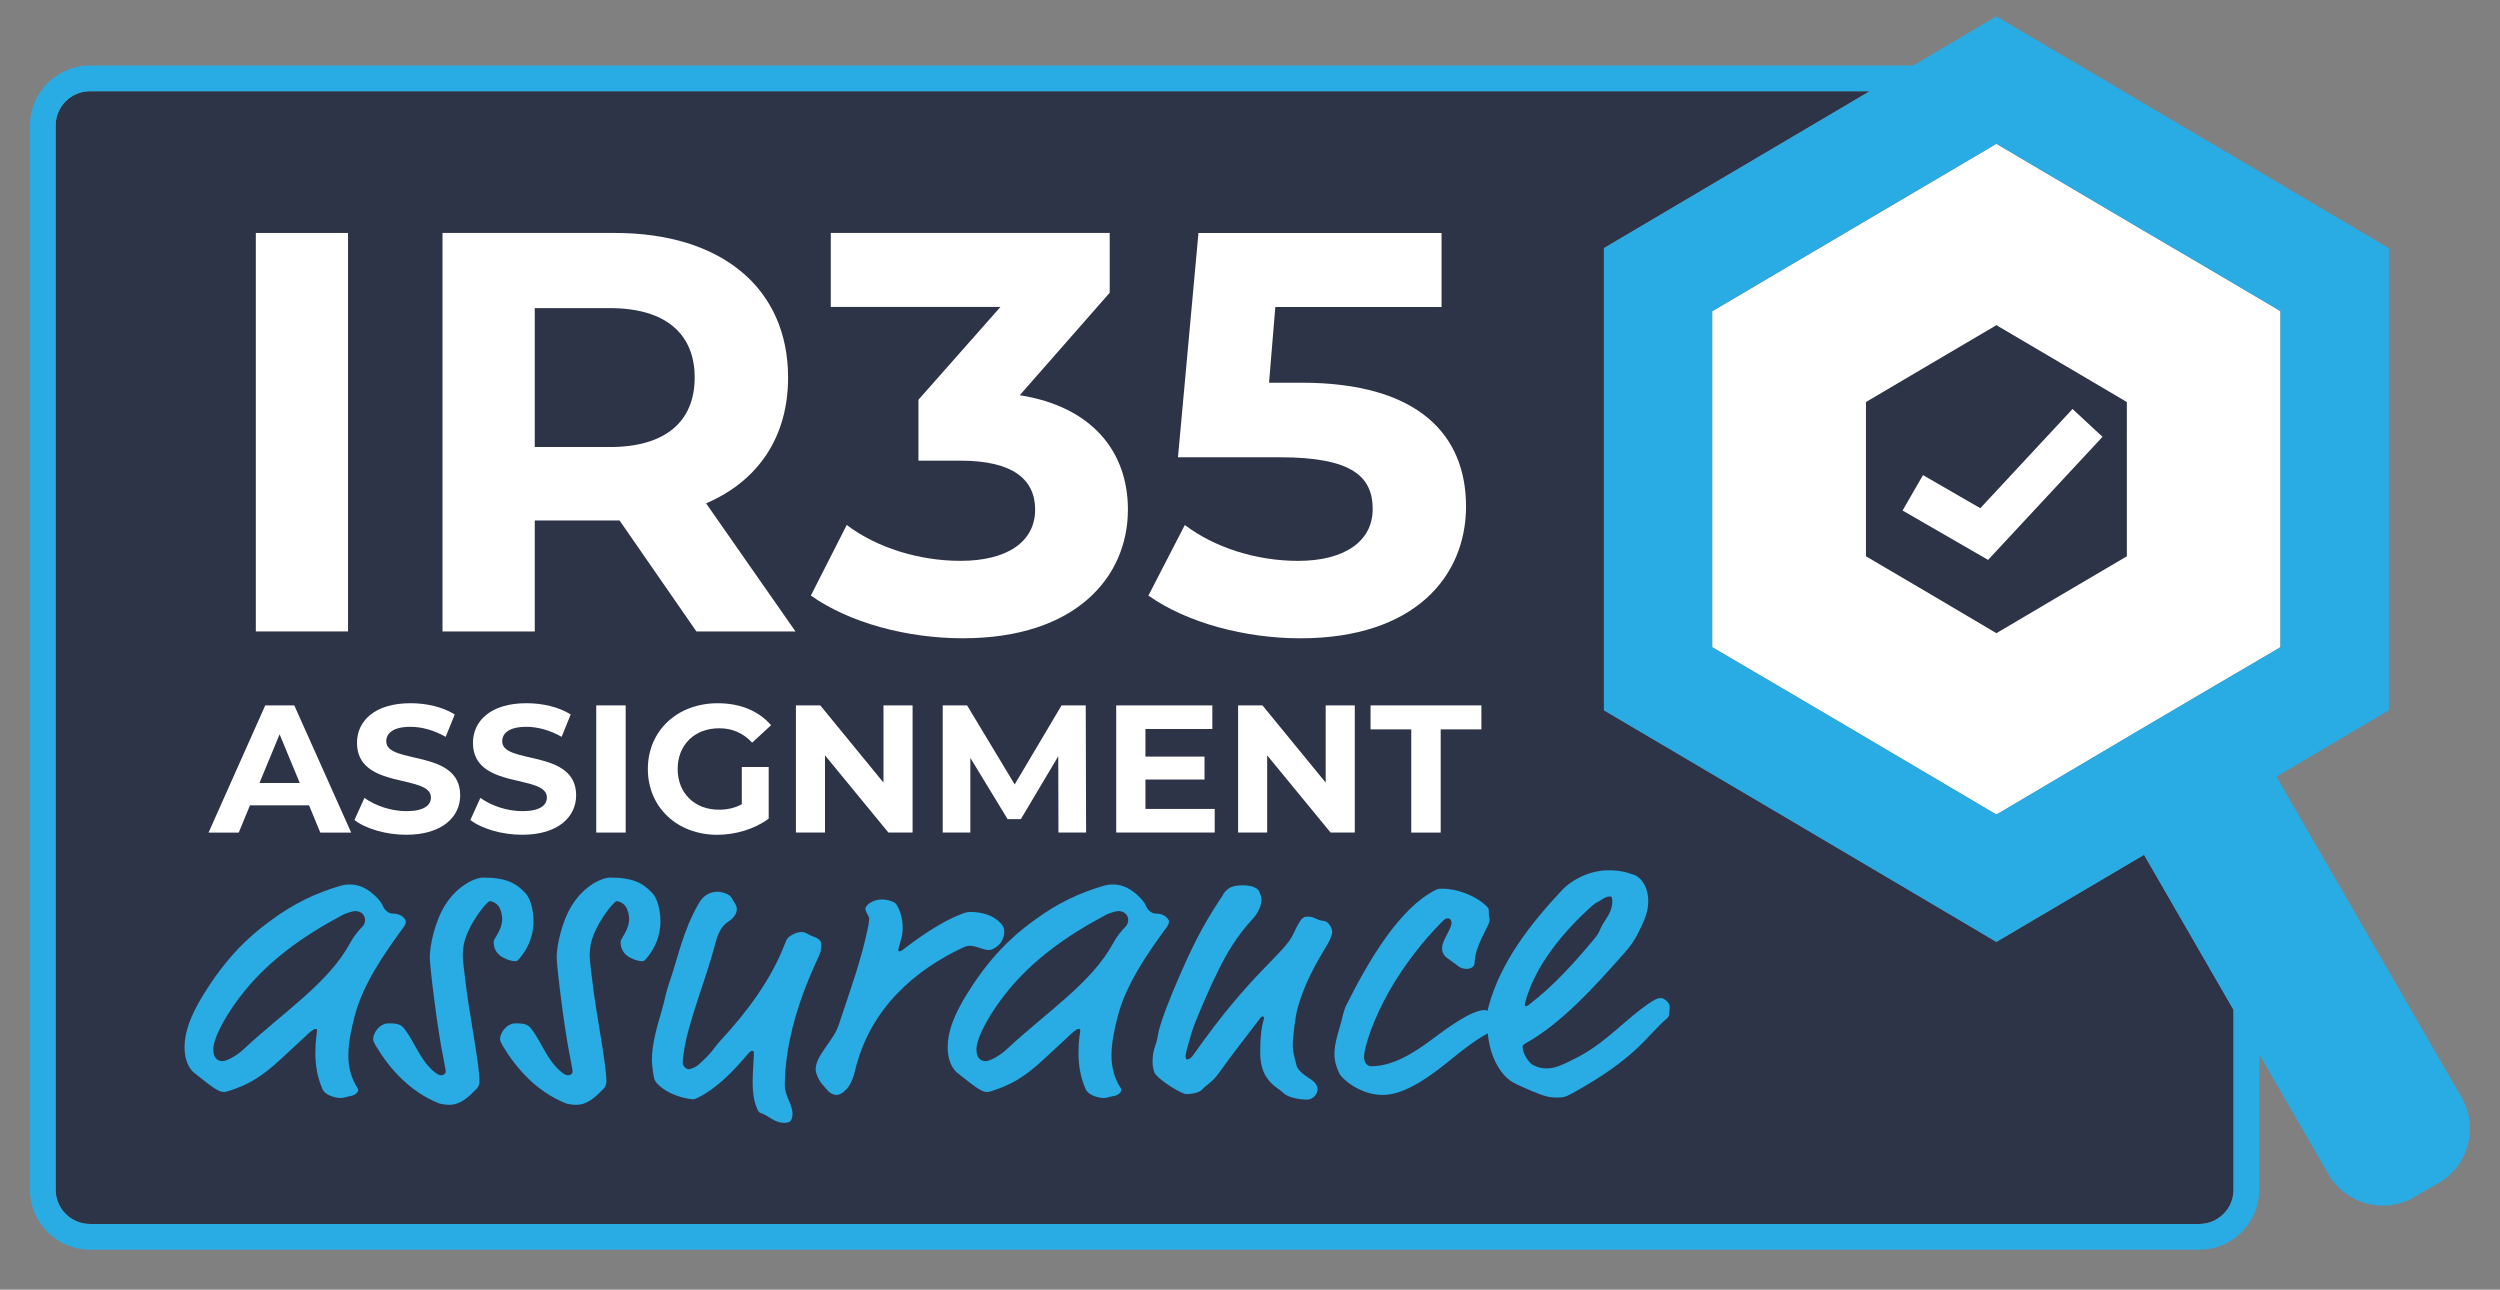 <svg xmlns="http://www.w3.org/2000/svg" id="Layer_1" viewBox="0 0 841.89 434.31"><rect x="0" y="0" width="841.89" height="434.31" fill="#808080" stroke="none"/><defs><style>.cls-1{fill:#fff;}.cls-2{fill:#29abe3;}.cls-3{fill:#2e3447;}</style></defs><path class="cls-3" d="m716.24,135.38v51.97l-.93.54c-14.02,8.22-28.04,16.51-42.08,24.81l-.93.54-1.58-.93c-13.82-8.17-27.61-16.34-41.43-24.42l-.93-.54v-51.97l.93-.57c6.98-4.13,13.96-8.22,20.94-12.35,7.07-4.13,14.1-8.28,21.14-12.44l.93-.57.93.57c7.18,4.24,14.36,8.48,21.56,12.69,6.84,4.04,13.68,8.05,20.52,12.1l.93.57Z"></path><path class="cls-1" d="m765.95,103.59c-14.89-8.79-29.79-17.58-44.74-26.31-15.63-9.21-31.23-18.4-46.86-27.64l-2.06-1.22-2.03,1.22c-15.32,9.04-30.66,18.09-45.98,27.08-15.21,8.96-30.44,17.92-45.62,26.88l-2.06,1.22v113.13l2.06,1.22c30.07,17.58,60.11,35.36,90.19,53.11l3.45,2.03,2.06-1.19c30.52-18.06,61.05-36.12,91.57-53.95l2.03-1.22v-113.13l-2.01-1.22Zm-49.71,83.77l-.93.54c-14.02,8.22-28.04,16.51-42.08,24.81l-.93.54-1.58-.93c-13.82-8.17-27.61-16.34-41.43-24.42l-.93-.54v-51.97l.93-.57c6.98-4.13,13.96-8.22,20.94-12.35,7.07-4.13,14.1-8.28,21.14-12.44l.93-.57.93.57c7.18,4.24,14.36,8.48,21.56,12.69,6.84,4.04,13.68,8.05,20.52,12.1l.93.57v51.97Z"></path><path class="cls-3" d="m752.16,340.08v60.56c0,6.37-5.17,11.55-11.55,11.55H30.29c-6.37,0-11.55-5.17-11.55-11.55V42.27c0-6.37,5.17-11.55,11.55-11.55h599.35c-7.01,4.13-14.02,8.28-21.03,12.41-22.84,13.47-45.68,26.95-68.48,40.42v155.64c41.35,24.34,82.54,48.68,123.73,73.01l8.44,4.99c16.6-9.78,33.16-19.55,49.72-29.33l30.14,52.21Z"></path><g><path class="cls-1" d="m104.07,271.2h-19.89l-3.79,9.18h-10.16l19.09-42.83h9.79l19.15,42.83h-10.4l-3.79-9.18Zm-3.12-7.52l-6.79-16.4-6.79,16.4h13.58Z"></path><path class="cls-1" d="m119.36,276.15l3.37-7.46c3.61,2.63,9,4.47,14.13,4.47,5.87,0,8.26-1.96,8.26-4.59,0-8.02-24.9-2.51-24.9-18.42,0-7.28,5.87-13.34,18.05-13.34,5.38,0,10.89,1.28,14.87,3.79l-3.06,7.53c-3.98-2.26-8.08-3.37-11.87-3.37-5.87,0-8.14,2.2-8.14,4.9,0,7.89,24.9,2.45,24.9,18.17,0,7.16-5.94,13.28-18.17,13.28-6.79,0-13.65-2.02-17.44-4.96Z"></path><path class="cls-1" d="m158.4,276.15l3.37-7.46c3.61,2.63,8.99,4.47,14.14,4.47,5.87,0,8.26-1.96,8.26-4.59,0-8.02-24.9-2.51-24.9-18.42,0-7.28,5.87-13.34,18.05-13.34,5.38,0,10.89,1.28,14.87,3.79l-3.06,7.53c-3.98-2.26-8.08-3.37-11.87-3.37-5.87,0-8.14,2.2-8.14,4.9,0,7.89,24.9,2.45,24.9,18.17,0,7.16-5.94,13.28-18.17,13.28-6.79,0-13.64-2.02-17.44-4.96Z"></path><path class="cls-1" d="m200.79,237.54h9.91v42.83h-9.91v-42.83Z"></path><path class="cls-1" d="m249.8,258.29h9.06v17.38c-4.71,3.55-11.2,5.45-17.32,5.45-13.46,0-23.37-9.24-23.37-22.15s9.91-22.15,23.56-22.15c7.53,0,13.77,2.57,17.93,7.4l-6.36,5.87c-3.12-3.3-6.73-4.84-11.08-4.84-8.32,0-14.01,5.57-14.01,13.71s5.69,13.71,13.89,13.71c2.69,0,5.2-.49,7.71-1.83v-12.54Z"></path><path class="cls-1" d="m307.32,237.54v42.83h-8.14l-21.36-26v26h-9.79v-42.83h8.2l21.29,26v-26h9.79Z"></path><path class="cls-1" d="m356.44,280.37l-.06-25.7-12.6,21.17h-4.47l-12.54-20.62v25.15h-9.3v-42.83h8.2l16.03,26.62,15.79-26.62h8.14l.12,42.83h-9.3Z"></path><path class="cls-1" d="m409.06,272.42v7.95h-33.17v-42.83h32.37v7.95h-22.52v9.3h19.89v7.71h-19.89v9.91h23.31Z"></path><path class="cls-1" d="m456.23,237.54v42.83h-8.14l-21.36-26v26h-9.79v-42.83h8.2l21.29,26v-26h9.79Z"></path><path class="cls-1" d="m475.25,245.62h-13.71v-8.08h37.33v8.08h-13.71v34.76h-9.91v-34.76Z"></path></g><g><path class="cls-2" d="m132.33,307.66c.72,0,2.89.14,4.04,1.88.29.43.29.58.29.87,0,.58-.29,1.16-.58,1.59-6.35,8.67-14.01,19.49-16.75,30.61-1.01,4.04-2.02,8.38-2.02,12.85,0,3.75.87,7.51,3.03,10.83.15.29.29.58.29.87s-.58,1.73-3.03,2.02c-.87.14-1.88.58-2.74.58-2.17,0-5.34-1.01-6.21-2.89-1.88-4.19-2.45-8.38-2.45-12.42,0-4.33.58-6.78.58-7.22,0-.58,0-.72-.58-.72s-1.88,1.01-3.47,2.6l-7.8,7.22c-7.51,7.07-12.13,9.1-17.18,10.83-.87.29-1.73.58-2.31.58-1.59,0-3.32-1.01-10.11-6.5-.72-.58-3.18-3.03-3.18-8.52,0-4.76,1.59-10.83,8.66-21.37,8.52-12.71,16.46-18.48,20.79-21.66,7.07-5.2,14.58-8.95,23.1-11.41,1.01-.29,2.17-.43,3.18-.43,3.32,0,6.21,1.59,8.81,4.19.72.72,1.88,2.02,2.17,2.89.58,1.44,1.88,2.74,3.46,2.74Zm-17.18.58c-13.57,7.22-24.26,15.16-32.49,25.13-6.06,7.36-10.83,15.88-10.83,20.07,0,1.73.58,3.9,3.18,3.9,1.16,0,4.48-1.59,7.07-4.04,13.43-12.56,28.59-22.24,35.95-35.95,1.01-1.88,2.6-3.9,4.19-5.49.43-.43.72-1.3.72-2.17,0-1.01-.87-2.89-3.32-2.89-.43,0-2.6.43-4.48,1.44Z"></path><path class="cls-2" d="m179.68,310.12c0,5.49-2.17,9.39-4.19,11.98-1.16,1.44-1.3,1.59-2.02,1.59-1.59,0-4.04-1.01-5.05-1.88-1.3-1.01-2.17-2.45-2.17-4.62,0-.29.15-.72.43-1.15,1.3-2.17,2.45-4.19,2.45-6.64,0-1.16-.43-2.89-1.01-3.9-.58-1.01-2.02-2.02-3.18-2.02-1.01,0-7.65,8.23-8.81,14.87-.14,1.01-.29,2.02-.29,3.75,0,.87.72,7.36,1.01,9.24,1.3,10.83,4.62,27,4.62,32.92,0,1.16-.58,2.02-1.16,2.6-2.6,2.6-5.2,5.2-9.1,5.2-1.3,0-2.89-.29-3.61-.58-9.53-3.9-16.32-11.41-21.08-19.35-.43-.72-.87-1.73-.87-2.16,0-2.17,2.17-5.34,5.2-5.34s4.19.29,5.49,2.02c3.32,4.48,5.05,9.96,9.39,13.86,1.44,1.3,2.17,1.59,2.89,1.59.87,0,1.44-.58,1.44-1.15s0-.87-.72-4.48c-2.02-9.53-4.62-31.19-4.62-34.08,0-3.9,1.73-12.13,5.2-17.62,4.19-6.64,10.11-9.24,12.85-9.24,7.94,0,11.12,2.02,14.15,5.2,2.02,2.17,2.74,6.5,2.74,9.39Z"></path><path class="cls-2" d="m222.42,310.12c0,5.49-2.17,9.39-4.19,11.98-1.16,1.44-1.3,1.59-2.02,1.59-1.59,0-4.04-1.01-5.05-1.88-1.3-1.01-2.17-2.45-2.17-4.62,0-.29.15-.72.43-1.15,1.3-2.17,2.45-4.19,2.45-6.64,0-1.16-.43-2.89-1.01-3.9-.58-1.01-2.02-2.02-3.18-2.02-1.01,0-7.65,8.23-8.81,14.87-.14,1.01-.29,2.02-.29,3.75,0,.87.72,7.36,1.01,9.24,1.3,10.83,4.62,27,4.62,32.92,0,1.16-.58,2.02-1.16,2.6-2.6,2.6-5.2,5.2-9.1,5.2-1.3,0-2.89-.29-3.61-.58-9.53-3.9-16.32-11.41-21.08-19.35-.43-.72-.87-1.73-.87-2.16,0-2.17,2.17-5.34,5.2-5.34s4.19.29,5.49,2.02c3.32,4.48,5.05,9.96,9.39,13.86,1.44,1.3,2.17,1.59,2.89,1.59.87,0,1.44-.58,1.44-1.15s0-.87-.72-4.48c-2.02-9.53-4.62-31.19-4.62-34.08,0-3.9,1.73-12.13,5.2-17.62,4.19-6.64,10.11-9.24,12.85-9.24,7.94,0,11.12,2.02,14.15,5.2,2.02,2.17,2.74,6.5,2.74,9.39Z"></path><path class="cls-2" d="m248.12,306.22c0,1.15-.72,2.74-2.89,4.19-1.16.72-3.03,2.31-4.19,6.79-3.32,12.85-9.39,27-10.83,37.54-.29,1.88-.29,2.6-.29,3.32s1.01,2.02,2.02,2.02c.43,0,2.17-.58,3.18-1.44,5.2-4.62,5.2-5.78,7.65-8.38,8.95-9.68,16.89-20.36,21.51-32.34.72-1.88.87-2.17,2.6-3.18,1.3-.72,2.17-.87,3.32-.87s2.46,1.15,3.47,1.44c2.31.72,2.89,1.73,2.89,2.6,0,2.31-.29,2.89-.87,4.19-4.91,10.54-8.81,21.23-10.54,32.63-.43,3.03-.87,6.64-.87,10.69,0,3.61,2.6,6.5,2.6,9.67,0,1.01-.29,2.17-.87,2.6-.43.29-1.16.43-2.02.43-2.02,0-3.9-1.15-5.49-2.17-2.74-1.73-2.74-.58-3.61-2.74-1.16-2.89-1.44-5.78-1.44-8.66,0-3.61.43-8.38.43-9.82,0-.43-.14-.87-.58-.87-.58,0-1.44,1.01-2.02,1.73-4.91,5.77-10.11,10.97-16.17,14.01-1.16.58-1.3.58-1.88.58s-5.05-.58-8.66-2.74c-2.6-1.59-4.04-3.03-4.33-4.47-.43-2.17-.72-4.77-.72-6.21,0-5.2,1.88-11.55,3.32-16.46,1.16-3.9,1.16-5.34,2.46-9.1,3.03-8.66,4.62-17.76,10.11-27.15,1.59-2.74,3.9-3.75,6.21-3.75,1.44,0,4.19.72,4.91,2.31.43,1.01,1.59,2.02,1.59,3.61Z"></path><path class="cls-2" d="m303.99,312.57c0,1.59-.29,3.18-.87,4.91-.43,1.73-.58,2.02-.58,2.31,0,.43,0,.58.43.58.14,0,.72-.14,1.88-1.15,7.94-6.06,14.87-10.11,20.07-11.84.43-.14,1.3-.29,1.73-.29,4.04,0,8.08,1.15,10.54,4.04.58.58,1.01,1.59,1.01,2.45,0,4.48-3.9,6.35-5.05,6.35-2.17,0-4.48-1.44-6.5-1.44-.43,0-1.01,0-2.31.58-15.74,7.36-31.33,20.21-36.39,41.44-1.01,4.33-2.6,6.21-3.61,6.93-.72.87-2.02,1.3-2.6,1.3-2.31-.14-3.32-1.88-4.33-3.03-1.44-1.44-2.6-3.75-2.74-5.49,0-4.91,6.06-9.68,7.8-15.16,3.61-10.97,7.65-21.8,9.96-33.35.14-1.3.29-2.02.29-2.31,0-.87-1.16-2.02-1.3-3.32,0-1.16,2.31-3.18,5.63-3.18,2.02,0,4.33.87,4.76,1.59,1.3,2.02,2.17,4.62,2.17,8.08Z"></path><path class="cls-2" d="m389.32,307.66c.72,0,2.89.14,4.04,1.88.29.43.29.58.29.87,0,.58-.29,1.16-.58,1.59-6.35,8.67-14.01,19.49-16.75,30.61-1.01,4.04-2.02,8.38-2.02,12.85,0,3.75.87,7.51,3.03,10.83.14.29.29.58.29.87s-.58,1.73-3.03,2.02c-.87.14-1.88.58-2.74.58-2.17,0-5.34-1.01-6.21-2.89-1.88-4.19-2.45-8.38-2.45-12.42,0-4.33.58-6.78.58-7.22,0-.58,0-.72-.58-.72s-1.88,1.01-3.47,2.6l-7.8,7.22c-7.51,7.07-12.13,9.1-17.18,10.83-.87.29-1.73.58-2.31.58-1.59,0-3.32-1.01-10.11-6.5-.72-.58-3.18-3.03-3.18-8.52,0-4.76,1.59-10.83,8.66-21.37,8.52-12.71,16.46-18.48,20.79-21.66,7.07-5.2,14.58-8.95,23.1-11.41,1.01-.29,2.17-.43,3.18-.43,3.32,0,6.21,1.59,8.81,4.19.72.72,1.88,2.02,2.17,2.89.58,1.44,1.88,2.74,3.47,2.74Zm-17.18.58c-13.57,7.22-24.26,15.16-32.49,25.13-6.06,7.36-10.83,15.88-10.83,20.07,0,1.73.58,3.9,3.18,3.9,1.16,0,4.48-1.59,7.07-4.04,13.43-12.56,28.59-22.24,35.95-35.95,1.01-1.88,2.6-3.9,4.19-5.49.43-.43.72-1.3.72-2.17,0-1.01-.87-2.89-3.32-2.89-.43,0-2.6.43-4.48,1.44Z"></path><path class="cls-2" d="m410.97,302.75c1.16-1.73,1.01-2.02,2.31-3.18,1.16-1.01,2.89-1.44,5.05-1.44,3.32,0,5.2.87,5.77,2.17.29.72.72,1.88.72,2.6,0,1.59-.72,4.19-3.18,6.78-1.59,1.73-5.63,6.35-9.24,13-2.02,3.75-5.49,10.69-10.25,22.52-1.01,2.6-2.89,9.68-2.89,10.11,0,.58,0,1.44.43,1.44.87,0,1.44-.43,2.45-1.88,19.49-27.72,30.18-33.5,33.35-40.28,2.6-5.49,3.18-5.92,5.05-5.92,2.17,0,2.89,1.3,5.2,1.44,1.59.14,2.89,2.17,2.89,3.9,0,.58-.72,2.6-1.44,3.75-5.2,8.52-7.94,14.01-10.11,21.37-.87,2.89-1.73,10.11-1.73,12.99,0,2.6.87,4.77,1.15,6.21.43,2.6,4.04,4.47,5.05,5.2,1.16.87,2.17,1.88,2.17,3.32,0,1.01-1.01,3.46-3.75,3.46-1.16,0-5.78-.43-7.51-2.02-2.02-1.88-3.75-2.45-5.63-5.05-1.73-2.31-2.45-5.34-2.45-8.95,0-8.52,1.3-10.97,1.3-11.41,0-.29-.14-.58-.43-.58s-.43,0-.87.58c-5.92,7.8-9.82,12.71-13.29,17.62-3.03,4.33-4.19,4.19-6.21,6.35-1.15,1.3-4.04,1.59-5.34,1.59-1.73,0-8.52-4.33-10.4-6.64-.58-.72-1.01-2.6-1.01-4.19,0-4.48,1.3-5.49,1.73-8.67.58-4.19,4.62-14.01,7.07-19.64,4.33-9.96,7.65-16.89,14.01-26.57Z"></path><path class="cls-2" d="m499.91,340.15c2.02,0,4.76,3.32,4.76,3.75,0,.58-.58.87-.58,1.44,0,.87-.14,1.3-1.15,1.73-4.48,1.88-9.68,5.92-15.88,10.97-8.08,6.5-15.31,10.69-21.37,10.69-7.94,0-13.86-5.63-14.58-7.07-1.15-2.31-1.73-4.48-1.73-6.79,0-3.46,1.3-7.22,2.31-10.83.29-1.01.72-3.61,1.73-5.63,7.51-15.02,17.9-32.63,30.03-38.7.87-.43,1.16-.43,2.31-.43,4.91,0,11.26,2.31,15.02,6.06.58.58.58.87.58,2.02,0,1.59.29,1.73.29,2.17,0,.29,0,.43-.14,1.01-.43,1.73-4.91,8.52-4.91,13.57,0,1.16-.87,2.17-2.74,2.17-1.01,0-2.02-.29-2.89-1.01l-3.75-2.74c-1.15-.87-1.59-2.02-1.59-3.18,0-2.89,3.18-6.35,3.18-8.66,0-.58-.43-1.44-1.15-1.44-.87,0-1.16.29-2.31,1.44-6.06,6.06-12.71,14.58-17.62,23.25-5.05,8.95-8.38,18.48-8.38,22.09,0,1.88,1.16,3.03,2.45,3.03,6.64,0,13.43-3.75,20.5-9.09,6.35-4.77,13.57-9.82,17.62-9.82Z"></path><path class="cls-2" d="m524.31,369.6c-1.73,0-3.18-.14-5.49-1.01-3.18-1.16-8.23-3.47-9.24-4.04-2.89-1.59-5.63-5.2-7.22-9.96-1.01-2.89-1.73-8.38-1.73-11.12,0-1.3.14-2.74.72-4.76,4.04-14.73,13.86-27.44,24.83-39.13,2.45-2.6,8.38-6.5,15.45-6.5,3.9,0,5.92.58,8.81,1.59,1.59.58,4.62,3.18,4.62,8.95,0,3.75-1.59,6.93-3.32,10.4-1.44,2.89-2.6,4.48-4.62,6.79-9.96,11.26-21.22,23.82-33.5,30.61-.72.43-.87.72-.87,1.15,0,2.31,2.16,5.34,3.46,6.06,1.59.87,3.03,1.15,4.48,1.15,2.45,0,4.62-.58,11.12-4.04,9.96-5.34,16.03-13.14,24.69-18.63,1.59-1.01,2.31-1.01,2.89-1.01.87,0,2.89,1.44,2.89,2.89,0,1.3-.14,1.44-.14,1.88,0,.58,0,1.44-.72,2.02-6.93,5.92-9.96,13.14-31.91,25.27-2.6,1.44-3.32,1.44-5.2,1.44Zm18.63-65.99c0-1.15,0-1.73-.87-1.73s-1.73.43-3.03,1.3c-1.59,1.01-1.44.58-2.89,1.88-9.39,8.38-19.49,20.22-22.67,33.07,0,.58.14.72.29.72.29,0,.58-.14,1.01-.43,8.52-6.5,15.6-14.44,22.09-22.24,2.17-2.6,1.59-3.03,3.47-5.92,1.44-2.17,2.6-4.04,2.6-6.64Z"></path></g><g><path class="cls-1" d="m86.15,78.45h31.05v134.19h-31.05V78.45Z"></path><path class="cls-1" d="m234.52,212.65l-25.88-37.38h-28.56v37.38h-31.06V78.45h58.09c35.85,0,58.28,18.6,58.28,48.69,0,20.13-10.16,34.89-27.61,42.37l30.1,43.13h-33.36Zm-29.14-108.89h-25.3v46.78h25.3c18.98,0,28.56-8.82,28.56-23.39s-9.58-23.39-28.56-23.39Z"></path><path class="cls-1" d="m379.83,171.62c0,22.62-17.45,43.32-55.59,43.32-18.79,0-38.15-5.18-51.18-14.38l12.08-23.77c10.16,7.67,24.34,12.08,38.34,12.08,15.53,0,25.11-6.33,25.11-17.25,0-10.16-7.48-16.49-25.11-16.49h-14.19v-20.51l27.61-31.25h-57.13v-24.92h93.93v20.13l-30.29,34.51c24.15,3.83,36.42,18.79,36.42,38.53Z"></path><path class="cls-1" d="m493.7,170.47c0,23.77-17.45,44.48-55.79,44.48-18.6,0-38.15-5.18-51.18-14.38l12.27-23.77c10.16,7.67,24.15,12.08,38.15,12.08,15.53,0,25.11-6.52,25.11-17.44s-6.9-17.45-31.25-17.45h-34.32l6.9-75.53h81.86v24.92h-55.98l-2.11,25.5h10.93c39.68,0,55.4,17.83,55.4,41.6Z"></path></g><polygon class="cls-1" points="708.03 147.11 697.94 137.73 666.88 171.14 647.58 160 640.7 171.92 669.54 188.57 669.66 188.37 708.03 147.11"></polygon><path class="cls-2" d="m766.6,261.54c9.75-5.74,19.53-11.5,29.28-17.27l8.59-5.09V83.58l-52.31-30.93h0c-12.35-7.31-24.76-14.63-37.14-21.92h.05l-14.63-8.65h-.07c-9.38-5.51-18.71-11.02-28.09-16.56-9.33,5.54-18.68,11.05-28.04,16.56H30.28c-11.14,0-20.18,9.04-20.18,20.18v358.4c0,11.14,9.04,20.18,20.18,20.18h710.35c11.14,0,20.18-9.04,20.18-20.18v-45.62l23.34,40.44c5.79,10.06,18.68,13.51,28.74,7.72l8.37-4.83c10.06-5.85,13.51-18.71,7.72-28.77l-62.38-108.05Zm-14.44,139.11c0,6.36-5.17,11.53-11.53,11.53H30.28c-6.36,0-11.53-5.17-11.53-11.53V42.26c0-6.36,5.17-11.53,11.53-11.53h599.36c-7.01,4.13-14.02,8.28-21.03,12.41-22.84,13.48-45.7,26.93-68.48,40.42v155.64c41.35,24.33,82.53,48.67,123.73,73l8.42,5c16.62-9.78,33.18-19.56,49.74-29.34l30.13,52.23v60.57Zm-77.81-127.55l-2.06,1.19-3.45-2.03c-30.07-17.75-60.11-35.53-90.19-53.11l-2.06-1.22v-113.13l2.06-1.22c15.18-8.96,30.41-17.92,45.62-26.88,15.32-8.99,30.66-18.03,45.98-27.08l2.03-1.22,2.06,1.22c15.63,9.24,31.23,18.43,46.86,27.64,14.95,8.73,29.85,17.52,44.74,26.31l2.01,1.22v113.13l-2.03,1.22c-30.52,17.83-61.05,35.89-91.57,53.95Z"></path></svg>